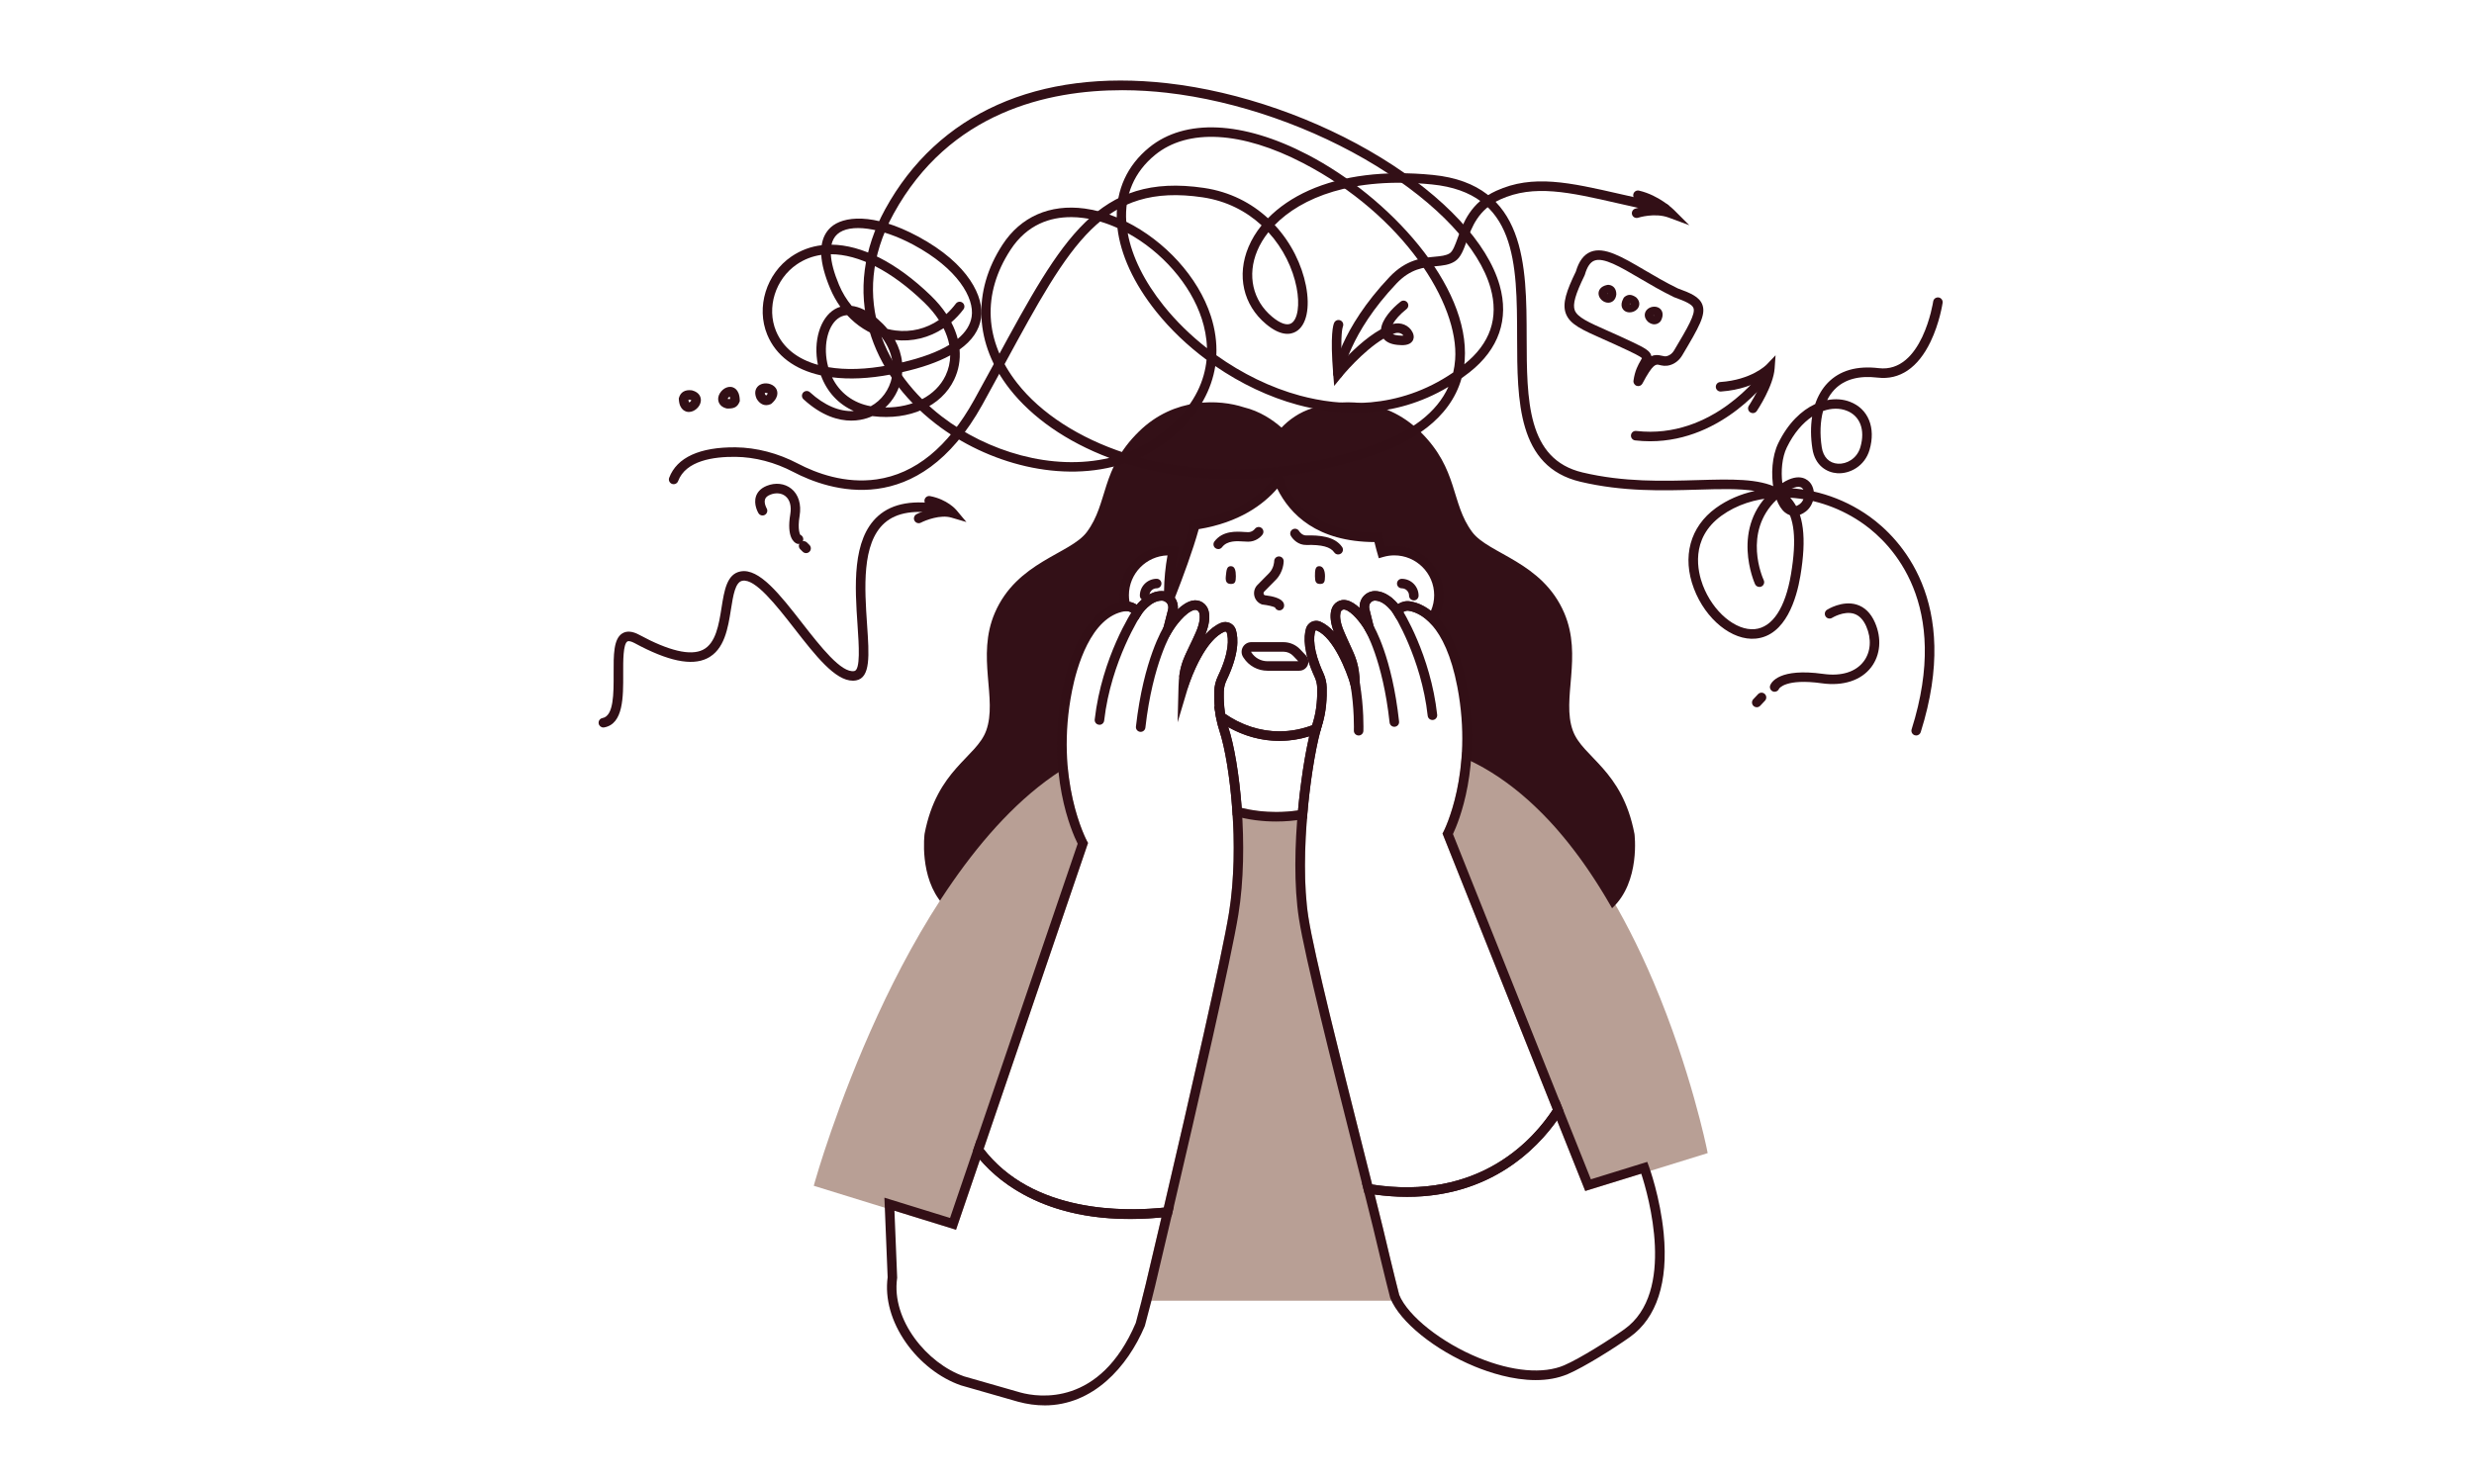<?xml version="1.0" encoding="UTF-8"?> <svg xmlns="http://www.w3.org/2000/svg" id="_ëîé_1" data-name="‘ëîé_1" viewBox="0 0 1000 600"><defs><style> .cls-1 { fill: #b89f95; } .cls-2 { fill: #331017; } .cls-3 { fill: #320f16; } </style></defs><g><g><path class="cls-1" d="M585.19,337.12l44.61,111.74,12.1,30.31h0l14.61-4.52,8.13-2.51h0l23.39-7.24s-25.35-126.24-95.35-158.02c-1.47,18.85-7.48,30.24-7.48,30.24Z"></path><path class="cls-1" d="M640.77,481.53l-57.69-144.52.41-.78c.06-.11,5.85-11.32,7.27-29.5l.21-2.74,2.5,1.13c20.27,9.2,49.72,32.62,74.9,91.93,14.99,35.31,21.48,67.15,21.54,67.47l.34,1.7-49.49,15.31ZM587.29,337.2l55.73,139.6,42.75-13.22c-1.55-7.01-8.09-34.76-20.97-65.09-13.31-31.33-36.25-71.78-70.46-88.7-1.55,14.85-5.72,24.61-7.05,27.41Z"></path></g><g><path class="cls-1" d="M560.01,509.04c-1.45-6.4-3.95-16.48-6.94-28.41-9.28-37-23.35-91.77-26.11-109.4-1.95-12.48-1.71-27.83-.5-41.9-3.37.59-6.93.91-10.62.91-5.63,0-10.97-.74-15.76-2.05.89,13.22.73,28-1.43,41.27-3,18.47-17.22,80.15-26.69,120.58-2.97,12.67-5.47,23.26-7.01,29.77-.19.82-.56,2.3-1.03,4.17h99.78c-.37-1.47-2.9-11.45-3.69-14.92Z"></path><path class="cls-1" d="M566.17,525.89h-104.72l.61-2.39c.47-1.86.83-3.33,1.02-4.14,1.54-6.51,4.04-17.09,7.01-29.76,10.57-45.13,23.77-102.66,26.66-120.45,2.43-14.96,2.11-30.46,1.41-40.83l-.18-2.7,2.61.71c4.8,1.32,9.93,1.98,15.25,1.98,3.48,0,6.94-.29,10.29-.88l2.46-.43-.21,2.49c-.97,11.27-1.67,27.61.49,41.44,2.36,15.09,13.22,58.21,21.95,92.86,1.44,5.71,2.83,11.21,4.12,16.38,2.55,10.15,5.36,21.47,6.95,28.45h0c.74,3.24,3,12.21,3.68,14.88l.61,2.4ZM466.38,522.04h94.85c-.96-3.79-2.51-9.97-3.1-12.57-1.58-6.95-4.39-18.24-6.93-28.37-1.29-5.16-2.68-10.67-4.12-16.37-8.75-34.72-19.64-77.94-22.02-93.2-2.07-13.24-1.59-28.6-.72-39.93-2.79.37-5.64.56-8.5.56-4.72,0-9.31-.5-13.68-1.47.58,10.46.68,24.98-1.61,39.08-2.91,17.9-16.13,75.52-26.71,120.71-2.97,12.67-5.47,23.26-7.01,29.77-.1.43-.25,1.05-.44,1.8Z"></path></g></g><path class="cls-2" d="M660.65,337.12c-5-26.12-20.89-30.77-24.89-41.69-4.69-12.83,4.03-30.02-3.48-47.58-8.9-20.8-30.54-23.8-37.2-32.73-8.8-11.79-5.42-25.29-21.04-40.62-14.76-14.48-33.64-12.94-43.13-9.59-5.8,1.68-10.08,5-12.92,7.98-3.54-3.13-8.71-6.64-15.25-8.23-9.7-3.17-28.02-4.29-42.41,9.84-15.62,15.33-12.24,28.83-21.04,40.62-6.67,8.93-28.3,11.94-37.2,32.73-7.52,17.56,1.21,34.75-3.48,47.58-4,10.92-19.89,15.57-24.89,41.69,0,0-2.34,17.66,7.47,28.57,2.91-4.53,5.95-8.97,9.11-13.27.01-.01.02-.03.03-.04,1.24-1.69,2.5-3.35,3.77-4.99.04-.06.09-.11.13-.17,1.25-1.61,2.52-3.19,3.81-4.75.07-.08.14-.16.2-.25,1.28-1.54,2.57-3.05,3.88-4.54.08-.09.16-.18.24-.27,1.31-1.47,2.63-2.92,3.97-4.33.09-.09.18-.18.26-.28.62-.65,1.24-1.29,1.86-1.92.06-.06.12-.12.17-.18.68-.68,1.36-1.36,2.04-2.02.08-.08.17-.16.25-.25.61-.59,1.22-1.17,1.83-1.75.1-.1.21-.19.31-.29.68-.64,1.37-1.27,2.07-1.89.07-.06.14-.12.21-.19.62-.55,1.24-1.1,1.87-1.64.13-.12.27-.23.41-.35.7-.59,1.4-1.18,2.1-1.75.03-.02.06-.05.09-.07.66-.54,1.33-1.07,2.01-1.59.15-.12.31-.24.46-.36,1.41-1.09,2.83-2.13,4.27-3.14.17-.12.33-.23.5-.35.65-.45,1.3-.89,1.95-1.32.08-.05.15-.1.23-.15.24-.16.48-.3.72-.46-1.11-9.54-1.12-21.19,1.52-34.4,5.45-27.27,17.1-32.63,22.99-33.54.18-.03.36-.04.54-.05-.37-1.45-.59-2.95-.59-4.52,0-9.96,8.07-18.03,18.03-18.03.61,0,1.22.03,1.82.09-1.16,5.42-1.82,11.5-1.82,17.94,0,.43.01.86.02,1.28-.09-.07-.18-.12-.28-.19.17.11.33.23.48.36,3.2-8.14,7.98-20.83,10.34-29.88,18.08-2.66,28.15-10.79,33.72-18.36,4.42,10.95,15,23.77,40.36,23.37,1.21,5.03,1.15,4.62,1.57,6.09,1.57-.45,3.23-.7,4.95-.7,9.96,0,18.03,8.07,18.03,18.03,0,3.45-.99,6.66-2.66,9.4,4.49,4.4,9.14,12.49,11.98,27.24,2.14,11.13,2.4,21.12,1.74,29.59,0,0,0,0,.01,0,1.04.47,2.06.96,3.08,1.47.25.13.5.26.75.39.77.4,1.54.8,2.3,1.22.34.19.68.38,1.02.58.7.4,1.39.8,2.07,1.22.31.19.63.38.94.57.93.58,1.86,1.17,2.78,1.79.07.05.15.1.22.15.91.61,1.81,1.24,2.7,1.89.31.23.62.46.94.69.63.47,1.26.94,1.88,1.42.33.26.66.51.99.77.65.52,1.3,1.05,1.95,1.58.26.21.52.42.77.64.87.73,1.72,1.48,2.57,2.23.27.24.53.49.8.73.6.55,1.2,1.1,1.79,1.66.33.31.66.63.99.95.54.52,1.07,1.05,1.61,1.58.32.32.63.63.95.95.67.69,1.34,1.38,2,2.08.28.3.57.61.85.91.63.69,1.26,1.38,1.89,2.08.33.37.65.74.97,1.11.46.53.92,1.07,1.38,1.61.34.4.67.8,1.01,1.2.46.55.91,1.11,1.37,1.67.3.38.61.75.91,1.13.69.87,1.37,1.74,2.04,2.63.32.42.63.84.95,1.26.4.54.8,1.07,1.2,1.61.34.47.69.95,1.03,1.42.36.51.72,1.01,1.08,1.52.34.48.68.96,1.01,1.45.38.56.76,1.12,1.14,1.68.54.8,1.08,1.61,1.61,2.43.34.53.69,1.05,1.03,1.58.35.54.69,1.09,1.03,1.63.29.46.58.93.87,1.4.35.56.69,1.12,1.04,1.69.27.45.55.91.82,1.36.88,1.47,1.74,2.95,2.59,4.43,11.61-10.69,9.04-30.15,9.04-30.15Z"></path><g><path class="cls-3" d="M459.87,250.67l-1.67-2.14c-.75-.97-1.91-1.51-3.11-1.44l-1.57.09-.39-1.53c-.43-1.68-.65-3.36-.65-5,0-11.67,10.1-21.05,21.97-19.85l2.14.21-.45,2.11c-1.18,5.49-1.78,11.39-1.78,17.54,0,.29,0,.57,0,.85l.06,4.45-3.17-2.51c-.36-.29-.97-.64-1.74-.61-4.51.07-8.13,5.5-8.17,5.56l-1.47,2.29ZM456.56,243.34c1.04.18,2.03.58,2.91,1.17,1.84-2.15,5.41-5.46,9.98-5.53.36,0,.71.02,1.06.07.08-5.03.55-9.89,1.4-14.5-8.65.27-15.6,7.39-15.6,16.1,0,.88.08,1.78.24,2.69Z"></path><path class="cls-3" d="M517.13,299.54c-8.72,0-17.3-2.84-24.81-8.21l-.64-.46-.14-.77c-.74-4.17-.81-8.1-.73-10.67.06-2.1.57-4.15,1.5-6.09,4.72-9.83,4.25-15.24,3.55-17.59-.06-.2-.2-.3-.31-.36-.18-.08-.38-.09-.57-.01-6.95,2.9-11.98,14.77-13.82,19.75l-1.37,3.7-2.07-3.35c-.24-.39-.48-.79-.71-1.19l-.39-.67.09-.66c.63-4.61,2.04-7.52,3.99-11.56.79-1.65,1.7-3.51,2.69-5.79,1.73-3.98,1.71-6.37,1.39-7.68-.25-1-1.12-1.54-2.08-1.31-3.51.86-7.74,6.72-8.94,8.71l-6.75,11.13,5.14-20.04c.26-1.03.03-2.08-.61-2.74-.04-.02-.11-.08-.17-.13l-1-.89.49-1.25c3.42-8.69,7.98-20.89,10.27-29.66l.32-1.23,1.26-.19c14.51-2.13,25.43-8.05,32.45-17.6l2.04-2.78,1.29,3.2c7.55,18.7,25.13,22.37,38.54,22.16l1.54-.02.36,1.5c.58,2.4.86,3.55,1.05,4.25,1.2-.22,2.41-.34,3.6-.34,11,0,19.96,8.95,19.96,19.96,0,3.66-1.02,7.26-2.95,10.4l-1.26,2.06-1.72-1.69c-3.18-3.12-6.23-4.16-8.22-4.48-1.13-.18-2.29.32-3.02,1.3l-1.69,2.26-1.49-2.39s-1.45-2.29-3.64-3.86l-.33-.24c-1.17-.77-2.33-1.17-3.44-1.19-.65,0-1.27.26-1.74.77-.58.62-.79,1.62-.55,2.61l4.96,20.09-6.72-11.52c-1.65-2.83-5.33-7.59-8.17-8.31-.36-.09-.71-.04-1,.14-.35.21-.61.59-.72,1.06-.3,1.26-.32,3.56,1.28,7.38.92,2.2,1.76,4,2.49,5.58,2.3,4.95,3.82,8.22,4,15.54l.37,15-4.14-14.42c-1.45-5.06-6.74-18.85-13.66-21.85-.14-.06-.27-.03-.34,0-.08.04-.19.12-.24.29-.65,2.26-1.08,7.45,3.27,16.91.86,1.87,1.33,3.84,1.38,5.86.11,3.94-.12,9.79-1.88,15.28-.19.59-.38,1.25-.58,1.96l-.25.91-.88.36c-5.02,2.04-10.25,3.08-15.54,3.08ZM495.21,288.65c6.7,4.61,14.26,7.04,21.93,7.04,4.49,0,8.93-.83,13.22-2.46.12-.42.24-.82.36-1.18,1.68-5.23,1.78-11.01,1.7-13.99-.04-1.5-.39-2.97-1.03-4.36-4.63-10.05-4.45-16.2-3.48-19.58.34-1.2,1.18-2.18,2.29-2.71,1.11-.52,2.39-.54,3.52-.06,1.98.86,3.8,2.3,5.42,4.07-1.26-3.37-1.61-6.28-1.04-8.66.35-1.48,1.23-2.71,2.47-3.46,1.18-.72,2.58-.92,3.94-.57,1.8.46,3.54,1.66,5.06,3.09-.11-1.81.49-3.59,1.66-4.85,1.21-1.29,2.91-2.04,4.62-1.99,2.01.03,4.01.75,5.95,2.14l.98.7v.06c.93.79,1.72,1.63,2.32,2.35,1.44-.96,3.18-1.37,4.91-1.09,2.12.34,5.16,1.3,8.38,3.84.86-2,1.31-4.15,1.31-6.33,0-8.88-7.23-16.11-16.11-16.11-1.47,0-2.96.21-4.42.63l-1.85.53-.71-2.49c-.22-.76-.36-1.22-1.05-4.05-23.19-.11-34.14-11.17-39.31-21.63-5.59,6.47-15.32,13.71-31.72,16.41-2.32,8.44-6.4,19.46-9.65,27.75.94,1.31,1.36,2.98,1.18,4.66,1.71-1.6,3.67-2.97,5.72-3.47,3.02-.74,5.97,1.08,6.73,4.13.65,2.62.19,5.84-1.36,9.59,1.89-2.08,4.01-3.78,6.35-4.76,1.19-.5,2.53-.46,3.69.09,1.14.54,1.99,1.53,2.35,2.73,1.05,3.52,1.25,9.91-3.76,20.36-.7,1.45-1.07,2.98-1.12,4.54-.07,2.22-.02,5.54.54,9.1Z"></path></g><g><path class="cls-1" d="M385.21,494.82l10.2-29.92,42.27-123.92s-5.71-10.41-7.74-27.84c-64.1,41.19-98.65,165-98.65,165l53.92,16.68h0Z"></path><path class="cls-1" d="M386.43,497.21l-57.5-17.78.5-1.8c.09-.31,8.87-31.51,25.4-67.34,15.3-33.17,40.57-77.23,74.07-98.76l2.59-1.67.36,3.06c1.96,16.8,7.46,27.03,7.52,27.14l.41.74-.27.8-53.08,155.61ZM333.67,476.86l50.33,15.57,51.61-151.29c-1.27-2.57-5.2-11.29-7.16-24.68-18.02,12.39-44.04,38.9-70.11,95.44-14.14,30.66-22.56,57.86-24.66,64.97Z"></path></g><path class="cls-3" d="M498.17,193.77c-15.8,0-30.45-2.35-43.43-6.46-25.5,8.51-55.82.02-76.45-15.92-13.44-10.38-22.73-23.42-26.89-37.7-4.65-16.01-2.44-32.98,6.39-49.09,21.27-38.77,61.8-56.86,114.11-50.94,29.06,3.29,60.54,14.27,86.37,30.13,25.59,15.71,43.05,34.51,47.89,51.56,3.89,13.69-.33,25.86-12.2,35.19-1.06.83-2.12,1.63-3.19,2.39-4.73,16.87-20.89,25.93-34.49,30.67-20.33,7.08-39.98,10.17-58.11,10.18ZM460.7,184.97c2.36.65,4.77,1.23,7.21,1.75,27.49,5.85,57.62,3.51,87.11-6.76,15.63-5.44,25.82-13.34,30.43-23.55-22.35,13.34-45.08,11.55-60.98,7.25-11.49-3.11-22.93-8.56-33.25-15.66-1.5,9.56-6.41,18.51-14.56,26.22h0c-4.88,4.61-10.25,8.16-15.95,10.76ZM453.48,36.47c-29.81,0-69.69,8.77-92.31,50-19,34.61-2.4,65,19.47,81.89,18.36,14.18,44.7,22.24,67.78,16.77-17.4-6.56-31.32-16.39-40.31-27.87-14.19-18.13-15.24-39.4-2.88-58.36,7.35-11.28,19.13-16.46,33.17-14.59,4.34.58,8.71,1.81,12.99,3.58-.19-11.11,4.16-20.97,13.1-28.26,14.47-11.79,37.81-10.74,64.04,2.9,32.93,17.12,65.69,52.89,63.51,83.1-.04.56-.09,1.11-.16,1.65,10.47-8.36,14.03-18.75,10.59-30.88-4.58-16.14-21.42-34.12-46.2-49.33-25.37-15.58-56.28-26.36-84.79-29.58-5.31-.6-11.4-1.03-17.99-1.03ZM432.82,87.79c-8.06,0-17.54,2.75-24.37,13.22-11.57,17.75-10.62,36.88,2.69,53.88,9.61,12.28,25.13,22.26,43.7,28.32,6.91-2.5,13.41-6.36,19.16-11.8l1.32,1.4-1.32-1.4c9.21-8.71,12.89-17.74,13.7-25.93-7.64-5.68-14.57-12.27-20.33-19.46-9.19-11.49-14.44-23.14-15.7-33.85-4.51-2.03-9.17-3.44-13.79-4.05-1.59-.21-3.3-.35-5.07-.35ZM491.65,143.62c10.41,7.45,22.08,13.16,33.81,16.33,16.08,4.34,39.47,6.01,61.94-9.36.39-1.69.65-3.43.78-5.23,1.63-22.48-20.91-58.34-61.44-79.41-24.8-12.9-46.61-14.11-59.83-3.34-8.4,6.85-12.42,16.18-11.67,27.04,15.49,7.69,29.06,22.25,34.19,38.12,1.73,5.36,2.46,10.68,2.22,15.85ZM455.83,94.26c1.73,9.5,6.7,19.57,14.55,29.36,5.02,6.27,10.96,12.06,17.49,17.16-.12-4.34-.97-8.36-2.09-11.83-4.57-14.17-16.31-27.23-29.94-34.69Z"></path><path class="cls-3" d="M711.15,237.3c-.73,0-1.42-.41-1.75-1.11-.11-.24-10.43-23.13,7.54-38.31-1.18-6.08-.68-13.51,1.84-18.69,3.97-8.14,9.4-13.28,14.92-15.83,1.14-3.34,2.83-6.24,5.06-8.55,4.84-5.01,11.78-7.02,20.64-5.96,17.54,2.08,21.96-26.67,22-26.96.15-1.05,1.13-1.77,2.18-1.63,1.05.15,1.78,1.13,1.63,2.18-.05.33-1.21,8.11-4.88,15.73-5.07,10.55-12.47,15.56-21.39,14.5-7.59-.91-13.45.71-17.41,4.81-1.17,1.21-2.17,2.65-2.98,4.29,3.3-.64,6.48-.39,9.26.69,7.38,2.85,10.46,10.47,7.87,19.41-1.93,6.64-8.02,9.78-13.03,9.46-4.17-.27-9.01-3.01-10.07-9.89-.72-4.63-.74-9.03-.11-13-3.76,2.53-7.38,6.61-10.22,12.44-1.97,4.03-2.42,9.64-1.83,14.42,7.15-4.59,10.53-1.12,11.42.09,2.42,3.32,1.51,8.74-1.91,11.39-2.92,2.25-6,2.39-8.47.38-1.39-1.13-2.51-2.94-3.35-5.14-13.87,13.22-5.59,31.72-5.2,32.56.44.96.02,2.11-.94,2.55-.26.12-.54.18-.81.18ZM721.24,199.39c.64,2.17,1.54,3.89,2.64,4.78.45.37,1.51,1.23,3.69-.45,1.89-1.46,2.22-4.61,1.16-6.07-1.05-1.44-3.6-.96-6.82,1.26-.23.16-.45.31-.66.47ZM736.89,166.17c-1.14,4.28-1.35,9.32-.53,14.67.62,3.99,2.99,6.41,6.52,6.64,3.49.23,7.72-2,9.09-6.69,2.03-6.99-.1-12.64-5.56-14.75-2.79-1.08-6.11-1.08-9.52.13Z"></path><g><path class="cls-3" d="M717.32,279.7c-.23,0-.46-.04-.68-.13-.99-.38-1.49-1.49-1.12-2.48.46-1.21,3.64-7.11,21.46-4.62,7.29,1.02,13.08-.77,16.32-5.04,2.88-3.8,3.27-9.1,1.04-14.19-1.2-2.74-2.89-4.46-5.01-5.11-4.05-1.23-8.72,1.63-8.77,1.66-.9.57-2.09.31-2.66-.59s-.31-2.09.59-2.66c.25-.16,6.16-3.86,11.96-2.1,3.24.99,5.74,3.43,7.41,7.25,2.79,6.38,2.23,13.13-1.5,18.05-4.06,5.35-11.32,7.73-19.92,6.53-14.75-2.07-17.31,2.13-17.32,2.17-.29.77-1.02,1.24-1.8,1.24Z"></path><path class="cls-3" d="M710.09,285.94c-.47,0-.95-.17-1.32-.52-.77-.73-.81-1.95-.08-2.72l1.92-2.04c.73-.77,1.95-.81,2.72-.08.77.73.81,1.95.08,2.72l-1.92,2.04c-.38.4-.89.61-1.4.61Z"></path></g><g><path class="cls-3" d="M322.78,219.93c-.24,0-.49-.05-.73-.14-1.01-.41-4.18-2.49-2.62-11.86.55-3.28-.15-5.89-1.97-7.34-1.59-1.27-3.89-1.48-6.14-.57-1.14.46-1.82,1.07-2.08,1.86-.53,1.58.62,3.6.63,3.62.55.91.25,2.09-.66,2.64-.91.55-2.09.25-2.64-.66-.21-.36-2.06-3.58-.99-6.82.43-1.3,1.53-3.09,4.28-4.21,3.56-1.45,7.3-1.03,9.99,1.13,2.91,2.33,4.13,6.33,3.36,10.98-.96,5.77.27,7.66.28,7.67.98.4,1.46,1.53,1.05,2.51-.3.75-1.02,1.2-1.78,1.2Z"></path><path class="cls-3" d="M325.82,223.63c-.49,0-.98-.19-1.35-.56l-1-.99c-.75-.75-.76-1.97-.01-2.72.75-.76,1.97-.76,2.72-.01l1,.99c.75.75.76,1.97.01,2.72-.38.38-.87.57-1.37.57Z"></path></g><g><path class="cls-3" d="M662.17,156.1c-.2,0-.39-.03-.59-.09-.89-.29-1.44-1.17-1.32-2.09.56-4.1,1.94-6.49,2.86-8.07.21-.36.46-.79.57-1.05-.8-.8-4.35-2.48-5.56-3.05-3.75-1.79-7.04-3.25-9.94-4.54-8.81-3.91-13.67-6.06-15.29-10.49-1.49-4.07.36-9.29,4.07-16.93,1.25-4.25,3.22-6.86,6.01-7.98,5.47-2.18,12.65,2.04,21.74,7.38,4.04,2.37,8.61,5.06,13.46,7.42,5.09,1.84,8.78,3.4,9.95,6.65,1.44,4.03-1.29,8.87-8.18,20.43-1.16,1.94-2.9,3.34-4.91,3.93-1.87.55-3.28.19-4.32-.06-1.36-.34-2.55-.63-6.85,7.52-.34.64-1,1.02-1.7,1.03ZM669.66,143.54c.63,0,1.29.11,2,.28.84.21,1.44.36,2.3.1,1.08-.32,2.03-1.1,2.69-2.2,5.59-9.38,8.71-14.8,7.86-17.16-.54-1.52-3.24-2.75-7.73-4.36-.06-.02-.13-.05-.19-.08-5.01-2.43-9.69-5.18-13.82-7.61-7.86-4.62-14.64-8.61-18.36-7.12-1.65.66-2.89,2.5-3.79,5.63-.03.11-.07.21-.12.31-3.75,7.71-4.87,11.66-3.99,14.07,1.06,2.9,5.64,4.93,13.23,8.29,2.92,1.3,6.23,2.76,10.03,4.58,5.25,2.48,7.1,3.61,7.67,5.44.03.11.06.21.08.31.7-.34,1.4-.48,2.12-.48Z"></path><path class="cls-3" d="M650.05,122.39s-.03,0-.05,0c-1.89-.03-3.69-1.65-3.85-3.48-.13-1.44.73-3.17,3.53-3.72.2-.04.41-.05.61-.02,1.86.23,3,1.61,3.03,3.7,0,.09,0,.18-.01.26-.29,2.41-1.92,3.26-3.25,3.26ZM649.69,118.92c.05.03.1.06.15.07v-.07s-.15,0-.15,0ZM649.43,118.89h0ZM649.62,118.68l.24.03.02-.15c-.09.03-.18.07-.26.12Z"></path><path class="cls-3" d="M658.68,126.29c-.71,0-1.4-.18-1.96-.57-.57-.39-2.29-1.91-.51-5.14.14-.25.32-.46.55-.63,1.39-1.03,2.71-.96,4.44.18.12.08.22.17.32.27,1.52,1.56,1.27,3.37.34,4.47-.78.93-2.01,1.43-3.19,1.43ZM658.8,122.64c-.03.14-.04.29,0,.41l.19-.18-.18-.23Z"></path><path class="cls-3" d="M668.69,131.13c-.8,0-1.64-.31-2.45-.93-.07-.05-.14-.11-.2-.17-1.73-1.74-1.36-3.57-.52-4.61,1.19-1.47,3.58-1.88,5.12-.88,1.21.79,2.04,2.53.74,5.07-.09.18-.21.35-.36.49-.68.68-1.48,1.02-2.33,1.02ZM668.49,127.59l.11.11c.03-.09.06-.18.06-.28l-.17.17ZM668.44,127.32c-.06.02-.11.04-.14.07l.05.05.09-.12ZM668.62,127.15h0Z"></path></g><g><path class="cls-3" d="M309.68,163.8c-1.47,0-2.8-.86-3.79-2.5l-.12-.23c-1.2-2.8-.06-4.68,1.41-5.5,2.04-1.14,5.08-.52,6.38,1.32.49.69,1.82,3.18-1.62,6.22l-.23.2-.28.12c-.59.25-1.17.38-1.73.38ZM309.25,159.42c.21.32.36.46.43.51.45-.45.61-.75.66-.88-.27-.2-.94-.29-1.23-.16,0,.1.04.28.14.54Z"></path><path class="cls-3" d="M294.54,165.18c-.21,0-.42,0-.65-.02l-.41-.07c-2.75-.77-3.41-2.87-3.14-4.45.37-2.14,2.6-4.39,5.01-4.22.83.06,3.54.63,3.67,5.36v.43s-.16.39-.16.39c-.68,1.57-1.68,2.57-4.32,2.57ZM294.33,161.33c.39.01.65,0,.8-.03-.05-.5-.14-.8-.21-.97-.31.17-.7.61-.78.91.04.02.1.05.19.08Z"></path><path class="cls-3" d="M278.45,166.56c-.06,0-.12,0-.18,0-.85-.04-3.63-.54-3.88-5.12l-.02-.31.08-.3c.6-2.25,2.46-3.36,5.09-3.03l.26.05c2.94.78,3.71,2.84,3.45,4.51-.35,2.24-2.61,4.2-4.8,4.2ZM278.26,161.63c.07.63.21.94.29,1.07.32-.09.8-.56.89-.87-.08-.06-.24-.14-.51-.22-.38-.04-.58,0-.67.03Z"></path></g><path class="cls-3" d="M344.09,170.06c-5.11,0-11.88-1.82-19.31-8.63-.78-.72-.84-1.93-.12-2.72.72-.78,1.94-.84,2.72-.12,5.82,5.33,11.98,7.93,17.75,7.6-6.21-2.73-10.87-7.74-13.31-14.42-10.57-2.34-18.17-7.94-21.69-16.43-4.6-11.11-.39-24.72,9.8-31.65,3.7-2.51,7.8-4.02,12.19-4.55.45-3,1.69-5.43,3.72-7.27,4.85-4.4,16.99-6.07,35.22,3.74,20.84,11.2,26.76,24.78,25.49,33-.75,4.89-3.66,9.13-8.69,12.71.36,4.2-.35,8.33-2.2,12.2-5.14,10.77-18.03,16.55-32.83,14.75-.08-.01-.16-.02-.24-.03-.68.31-1.38.59-2.1.82-1.62.53-3.79,1-6.4,1ZM357.84,164.75c11.14.05,20.45-4.72,24.35-12.88,1.24-2.6,1.86-5.36,1.89-8.19-5,2.73-11.47,5-19.4,6.79-.07.92-.19,1.83-.38,2.75-.91,4.55-3.22,8.57-6.47,11.55ZM336.33,152.55c3.02,6.25,8.55,10.44,15.64,11.7,4.35-2.36,7.54-6.68,8.57-11.81.08-.39.14-.77.19-1.16-.22.04-.44.09-.67.13-8.79,1.67-16.79,2.02-23.74,1.14ZM334.79,148.45c6.97,1.19,15.27.95,24.55-.81.5-.1,1-.19,1.49-.29-.31-3.82-1.82-7.57-4.4-10.99-5.32-1.63-10.12-4.71-14.02-8.93-1.04.06-2.07.34-3.06.92-4.48,2.64-6.62,10.57-4.97,18.46.12.56.25,1.11.4,1.65ZM331.96,103.05c-3.57.52-6.88,1.79-9.87,3.83-8.71,5.93-12.33,17.53-8.41,26.99,2.79,6.73,8.68,11.35,16.93,13.64-1.97-9.56.89-19.01,6.8-22.49.61-.36,1.37-.72,2.26-.99-1.61-2.25-3-4.74-4.13-7.44-2.17-5.19-3.37-9.71-3.59-13.55ZM361.74,137.46c1.59,2.89,2.56,5.95,2.89,9.06,8.02-1.87,14.41-4.25,19.07-7.09-.42-2.24-1.2-4.49-2.3-6.73-5.82,3.85-12.68,5.58-19.65,4.76ZM384.52,130.34c1.16,2.21,2.02,4.44,2.6,6.67,3.22-2.68,5.12-5.68,5.63-8.99,1.16-7.54-5.66-19.43-23.51-29.03-13.14-7.06-25.81-8.82-30.82-4.28-1.16,1.05-1.94,2.47-2.33,4.21,12.2.12,26.28,7.18,40.15,20.59,2.48,2.4,4.58,4.9,6.29,7.47,1.37-1.25,2.65-2.66,3.83-4.22.64-.85,1.85-1.02,2.69-.38.85.64,1.02,1.85.38,2.69-1.48,1.96-3.13,3.72-4.92,5.25ZM358.69,132.99c1.08.28,2.17.49,3.29.63,6.3.79,12.37-.72,17.52-4.23-1.58-2.43-3.56-4.81-5.93-7.1-13.24-12.8-26.51-19.5-37.75-19.5.17,3.37,1.27,7.51,3.29,12.33,1.34,3.2,3.09,6.08,5.16,8.55,2.87.35,6.4,1.79,10.51,5.33,1.46,1.26,2.77,2.59,3.92,3.98Z"></path><path class="cls-3" d="M525.18,271.19h-12.85c-3.92,0-7.54-1.96-9.68-5.26l-.16-.25c-.78-1.2-.84-2.74-.16-4,.69-1.26,2-2.05,3.44-2.05h13.02c2.52,0,4.97,1.05,6.71,2.88l2.35,2.47c1.01,1.07,1.29,2.63.71,3.98-.58,1.35-1.9,2.22-3.37,2.22ZM525.05,267.64h0,0ZM505.76,263.49s-.04,0-.06.03l.16.32c1.43,2.19,3.84,3.5,6.46,3.5h12.44l-2.06-2.17c-1.02-1.07-2.44-1.68-3.92-1.68h-13.02Z"></path><path class="cls-3" d="M499.54,233c0,2.23-.31,3.1-1.97,3.1s-2.32-.88-2.09-3.1c.26-2.49.36-4.09,2.03-4.09s2.03,1.86,2.03,4.09Z"></path><path class="cls-3" d="M535.57,233c0,2.23-.31,3.1-1.97,3.1s-2.09-.87-2.09-3.1.05-4.09,1.72-4.09,2.34,1.86,2.34,4.09Z"></path><path class="cls-3" d="M517.13,246.8c-.82,0-1.51-.51-1.79-1.22-.76-.4-2.96-.92-4.94-1.14l-.26-.03-.24-.1c-1.5-.6-2.59-1.9-2.91-3.49-.32-1.58.16-3.2,1.3-4.35,1.61-1.61,3.5-3.52,4.74-4.81,1.96-2.03,2-4.73,2-4.76,0-1.06.85-1.93,1.92-1.93h0c1.06,0,1.92.86,1.92,1.92,0,.17-.02,4.26-3.08,7.44-1.25,1.3-3.16,3.23-4.79,4.86-.31.31-.29.67-.26.85.03.16.13.42.4.6,7.9.94,7.9,3.41,7.9,4.23,0,1.06-.86,1.92-1.92,1.92ZM515.52,245.68h0,0Z"></path><path class="cls-3" d="M462.65,242.74c-1.06,0-1.92-.86-1.92-1.92,0-3.76,3.06-6.81,6.81-6.81,1.06,0,1.92.86,1.92,1.92s-.86,1.92-1.92,1.92c-1.63,0-2.96,1.33-2.96,2.96,0,1.06-.86,1.92-1.92,1.92Z"></path><path class="cls-3" d="M571.47,242.74c-1.06,0-1.92-.86-1.92-1.92,0-1.63-1.33-2.96-2.96-2.96-1.06,0-1.92-.86-1.92-1.92s.86-1.92,1.92-1.92c3.76,0,6.81,3.06,6.81,6.81,0,1.06-.86,1.92-1.92,1.92Z"></path><path class="cls-3" d="M492.42,222c-.4,0-.81-.13-1.16-.39-.85-.64-1.02-1.85-.38-2.69,3.32-4.41,8.83-4.05,12.12-3.83.57.04,1.09.07,1.52.07,1.69,0,2.64-1.25,2.65-1.26.61-.87,1.81-1.09,2.68-.48.87.61,1.09,1.81.48,2.68-.75,1.08-2.82,2.91-5.81,2.91-.5,0-1.1-.04-1.77-.08-2.83-.19-6.72-.44-8.79,2.31-.38.5-.95.77-1.54.77Z"></path><path class="cls-3" d="M540.89,224.18c-.61,0-1.22-.29-1.59-.84-1.52-2.23-5-3.16-11.25-3-3.29.08-5.47-2.28-6.28-3.69-.53-.92-.21-2.1.72-2.62.92-.52,2.09-.21,2.62.7.03.06,1.1,1.78,2.85,1.76,5.19-.13,11.53.29,14.53,4.68.6.88.37,2.07-.5,2.67-.33.23-.71.33-1.08.33Z"></path><path class="cls-3" d="M774.53,297.36c-.19,0-.39-.03-.58-.09-1.01-.32-1.58-1.4-1.26-2.41,16.01-50.73-8.05-74.8-19.13-82.79-9.09-6.56-19.7-10.21-29.95-10.84.07.08.14.16.22.24,5.23,6.01,6.47,15.97,3.89,31.36-1.5,8.96-5.84,24.17-18.02,25.37-9.53.94-20.28-7.75-25.01-20.21-4.88-12.85-1.56-25.03,8.87-32.59,4.6-3.34,9.95-5.63,15.69-6.9-6.24-1.02-14.07-.79-22.94-.53-14.21.42-30.31.89-47.54-3.2-25.44-6.03-25.5-32.64-25.55-58.37-.06-30.03-.12-58.39-34.43-61.83-32.24-3.23-52.86,5.44-63.55,16.41,6.72,7.23,10.96,16.07,12.62,24.49,1.76,8.96.24,16.07-3.97,18.56-2.28,1.35-6.25,1.93-12.16-3.01-9.22-7.69-11.93-19.64-7.08-31.17,1.29-3.07,3.07-6,5.29-8.74-6.14-5.66-14.13-9.9-23.9-11.34-40.11-5.9-53.35,18.46-79.74,66.99-2.92,5.38-5.95,10.94-9.2,16.81-26.08,47.08-62.11,34.75-76.39,27.27-7.47-3.92-15.57-6.04-23.42-6.13-8.87-.1-20.08,1.52-23.2,9.81-.37.99-1.48,1.5-2.48,1.12-.99-.37-1.5-1.48-1.12-2.48,3.1-8.21,12.36-12.43,26.85-12.3,8.45.1,17.15,2.37,25.16,6.57,7.48,3.92,19.07,8.21,31.83,6.39,15.58-2.23,28.84-13.03,39.41-32.11,3.25-5.86,6.26-11.41,9.19-16.78,26.38-48.52,40.91-75.25,83.68-68.96,10.59,1.56,19.25,6.15,25.9,12.27,4.36-4.47,9.95-8.3,16.51-11.24,13.49-6.04,30.83-8.21,50.17-6.27,37.77,3.79,37.83,36.65,37.89,65.65.05,25.36.1,49.31,22.59,54.64,16.74,3.97,32.58,3.5,46.54,3.09,13.43-.39,24.64-.72,32.29,3.22,12.57-.44,26.05,3.49,37.31,11.61,11.76,8.48,37.31,33.94,20.55,87.07-.26.82-1.02,1.35-1.83,1.35ZM717.52,201.21c-8.03.46-15.59,2.88-21.7,7.3-12.88,9.34-9.56,22.77-7.53,28.11,4.06,10.71,13.3,18.5,21.03,17.74,7.13-.7,12.32-8.58,14.6-22.18,2.38-14.16,1.43-23.12-2.99-28.19-.97-1.11-2.1-2.03-3.4-2.79ZM512.69,93.88c-1.95,2.45-3.44,4.98-4.49,7.47-4.17,9.92-1.87,20.16,6,26.72,3.26,2.73,6.01,3.67,7.73,2.65,2.64-1.57,3.53-7.53,2.15-14.51-1.51-7.67-5.34-15.71-11.4-22.33Z"></path><g><path class="cls-3" d="M371.34,211.54c-.69,0-1.37-.38-1.71-1.04-.49-.94-.12-2.1.82-2.6.22-.12,3.72-1.91,8-2.6-.95-.38-2.02-.72-3.23-.95-1.04-.2-1.73-1.21-1.52-2.25.2-1.04,1.21-1.73,2.25-1.52,6.95,1.34,10.44,5.43,10.59,5.61l4.09,4.88-6.11-1.8c-4.37-1.29-10.36,1.04-12.3,2.05-.28.15-.59.22-.89.22Z"></path><path class="cls-3" d="M243.88,294.13c-.91,0-1.72-.65-1.89-1.57-.2-1.04.49-2.05,1.54-2.24,4.57-.85,4.53-9.93,4.5-17.95-.03-7.59-.06-14.15,3.58-16.32,1.77-1.06,4.05-.86,6.76.61,12.04,6.52,20.7,8.56,25.73,6.08,5.26-2.6,6.48-10.27,7.55-17.03,1.11-7.02,2.16-13.65,7.7-14.68,7.52-1.4,15.94,9.4,24.86,20.85,7.46,9.56,15.91,20.39,21.12,19.43,2.52-.47,1.84-10.44,1.3-18.46-1.06-15.49-2.37-34.77,8.34-44.26,5.83-5.17,14.62-6.68,26.12-4.48,1.04.2,1.73,1.21,1.53,2.25-.2,1.04-1.21,1.73-2.25,1.53-10.27-1.96-17.95-.76-22.84,3.58-9.29,8.24-8.05,26.47-7.05,41.12.85,12.42,1.46,21.4-4.43,22.5-.44.08-.89.12-1.34.12-7.17,0-15.13-10.2-23.52-20.97-7.46-9.56-15.92-20.4-21.12-19.43-2.86.54-3.71,5.86-4.6,11.5-1.22,7.69-2.6,16.4-9.65,19.88-6.3,3.11-15.88,1.1-29.27-6.15-1.37-.74-2.45-.99-2.95-.69-1.75,1.05-1.72,7.96-1.7,13.01.04,9.52.08,20.3-7.64,21.74-.12.02-.24.03-.36.03Z"></path></g><g><path class="cls-3" d="M666.99,178.41c-1.97,0-3.99-.11-6.05-.35-1.06-.12-1.81-1.08-1.69-2.13.12-1.06,1.07-1.82,2.13-1.69,31.05,3.56,50.55-23.57,50.74-23.84.61-.87,1.81-1.08,2.68-.47.87.61,1.08,1.81.47,2.68-.19.28-18.48,25.8-48.28,25.8Z"></path><path class="cls-3" d="M708.5,167.03c-.37,0-.74-.11-1.07-.33-.88-.59-1.12-1.79-.53-2.67.05-.07,3.57-5.37,5.44-10.6-3.46,2.02-8.99,4.33-16.75,4.87-1.06.07-1.98-.73-2.05-1.79-.07-1.06.73-1.98,1.79-2.05,12.69-.88,18.61-6.91,18.67-6.97l3.69-3.85-.38,5.32c-.51,7.15-6.93,16.81-7.21,17.22-.37.55-.98.85-1.6.85Z"></path></g><g><path class="cls-3" d="M540.81,153.01c-.09,0-.18,0-.28-.02-1.05-.15-1.78-1.13-1.63-2.18.1-.71,2.76-17.71,22.75-38.82,6.74-7.12,13.39-7.74,18.24-8.19,2.47-.23,4.59-.43,6.09-1.39,1.26-.81,2.16-3.28,3.2-6.13,2.21-6.08,5.24-14.41,15.62-19.14,14.79-6.75,29.59-3.37,50.07,1.31,5.83,1.33,11.85,2.71,18.56,4.02,1.04.2,1.72,1.21,1.52,2.26-.2,1.04-1.21,1.73-2.26,1.52-6.77-1.32-12.82-2.71-18.68-4.04-19.74-4.51-34.01-7.77-47.61-1.56-8.91,4.07-11.51,11.22-13.6,16.96-1.28,3.51-2.38,6.54-4.74,8.06-2.28,1.47-4.97,1.72-7.81,1.98-4.72.44-10.06.94-15.81,7-19.16,20.23-21.71,36.56-21.74,36.72-.14.96-.96,1.65-1.9,1.65Z"></path><path class="cls-3" d="M539.28,156.03l-.39-4.78c-1.31-16.11,0-20.04.44-20.85.5-.94,1.66-1.3,2.6-.8.91.48,1.27,1.58.85,2.51-.09.25-1.02,3.11-.37,14.24,3.5-3.8,9.53-9.76,15.8-13.25.39-3.91,4.25-8.27,7.92-11.15.84-.66,2.05-.51,2.7.33.66.84.51,2.05-.33,2.7-2.61,2.05-4.49,4.23-5.53,6.02,3.21-.9,6.61.51,8,3.37.86,1.78.33,3-.07,3.57-1.23,1.76-3.86,1.73-6.02,1.51-3.04-.3-4.71-1.36-5.63-2.53-8.54,5.1-16.83,15.25-16.93,15.37l-3.02,3.73ZM562.96,135.07c.7.34,1.64.49,2.29.56.97.1,1.62.09,2.03.05-.71-.97-2.1-1.37-3.43-.93-.29.1-.59.2-.89.32Z"></path><path class="cls-3" d="M682.83,91.07l-8.29-3.08c-5.69-2.12-12.34.02-12.41.04-1.01.33-2.1-.22-2.43-1.23-.33-1.01.22-2.1,1.23-2.43.2-.06,3.09-.99,6.88-1.15-1.78-.97-3.88-1.87-6.18-2.41-1.03-.24-1.68-1.28-1.43-2.31.24-1.03,1.28-1.68,2.31-1.43,8.13,1.91,13.82,7.52,14.06,7.75l6.26,6.25Z"></path></g><g><g><polygon class="cls-3" points="460.92 537.43 460.91 533.59 460.92 533.59 460.92 537.43"></polygon><path class="cls-3" d="M456.66,492.85c-14.64,0-27.66-2.62-38.86-7.84-12.43-5.79-19.87-13.51-23.93-18.97l-.6-.81,42.33-124.1c-2.29-4.58-12.91-28.35-6.02-62.76,5.61-28.07,17.81-34.02,24.58-35.06,1.87-.29,3.77.16,5.32,1.2,1.84-2.15,5.41-5.46,9.98-5.53,1.83-.03,3.56.69,4.85,2.02,1.34,1.38,1.97,3.36,1.76,5.35,1.71-1.6,3.67-2.97,5.72-3.47,3.02-.74,5.97,1.08,6.73,4.13.65,2.62.19,5.85-1.37,9.61,1.89-2.09,4.01-3.8,6.36-4.78,1.19-.5,2.53-.46,3.69.09,1.14.54,1.99,1.53,2.35,2.73,1.05,3.52,1.25,9.91-3.76,20.36-.7,1.45-1.07,2.98-1.12,4.54-.09,3.1.02,9.11,1.84,14.56h0c4.49,13.46,8.52,48.15,4.04,75.65-2.91,17.9-16.13,75.52-26.71,120.71l-.31,1.32-1.35.15c-5.35.61-10.53.91-15.52.91ZM397.57,464.55c19.92,25.79,56.52,25.38,72.83,23.71,10.51-44.92,23.49-101.51,26.35-119.12,4.37-26.9.47-60.72-3.9-73.81-1.9-5.71-2.16-11.79-2.03-15.89.06-2.1.57-4.15,1.5-6.09,4.72-9.83,4.25-15.24,3.55-17.59-.06-.2-.2-.3-.31-.36-.18-.08-.38-.09-.57-.01-7.55,3.14-13.28,17.51-14.86,22.79l-4.14,13.87.37-14.47c.2-7.61,1.84-11.01,4.33-16.16.8-1.65,1.7-3.52,2.7-5.81,1.73-3.98,1.71-6.37,1.39-7.68-.25-1-1.12-1.55-2.08-1.31-3.51.86-7.74,6.72-8.94,8.71l-6.75,11.13,5.14-20.04c.26-1.03.03-2.08-.61-2.74-.54-.56-1.28-.88-2.03-.85-4.55.07-8.13,5.51-8.17,5.56l-1.47,2.27-1.66-2.13c-.83-1.07-2.16-1.61-3.46-1.41-13.96,2.16-19.62,23.11-21.4,32.02-7.25,36.23,5.89,60.68,6.02,60.93l.41.74-42.21,123.76Z"></path><path class="cls-3" d="M422.2,568.21c-3.39,0-6.95-.46-10.68-1.47l-23.14-6.63c-8.46-2.93-16.55-9.22-22.19-17.26-5.93-8.45-8.56-17.83-7.4-26.43l-1.31-32.19,26.53,8.2,10.78-31.61,2.18,2.94c20.33,27.36,59.07,26.15,74.78,24.36l2.71-.31-.62,2.66c-2.97,12.67-5.47,23.26-7.01,29.77-.52,2.21-2.33,9.38-4.06,15.78l-.09.25c-6.94,16.38-20.85,31.95-40.48,31.95ZM389.58,556.45l22.97,6.58c7.25,1.96,32.11,5.73,46.53-28.15,1.71-6.33,3.48-13.35,4-15.53,1.43-6.05,3.7-15.63,6.39-27.13-19.93,1.9-37.3-.52-51.67-7.21-10.42-4.86-17.34-11.07-21.7-16.17l-9.67,28.36-24.89-7.7,1.1,27.1-.02.17c-2.4,17.03,12.28,34.56,26.97,39.67Z"></path></g><path class="cls-3" d="M444.4,293.03c-.07,0-.15,0-.22-.01-1.06-.12-1.81-1.07-1.69-2.13,2.88-25.17,15.11-43.83,15.63-44.61.59-.89,1.78-1.13,2.67-.54.89.59,1.13,1.78.54,2.67-.12.18-12.24,18.71-15.02,42.93-.11.98-.94,1.71-1.91,1.71Z"></path><path class="cls-3" d="M461.07,295.9c-.07,0-.15,0-.22-.01-1.06-.12-1.82-1.07-1.7-2.13,3.09-27.25,11-39.94,11.33-40.47.57-.9,1.76-1.16,2.66-.59.9.57,1.16,1.76.59,2.65h0c-.08.12-7.78,12.57-10.76,38.84-.11.98-.94,1.71-1.91,1.71Z"></path></g><g><path class="cls-3" d="M568.73,483.89c-4.99,0-10.31-.43-15.98-1.36l-1.25-.21-.31-1.22c-1.29-5.16-2.68-10.67-4.12-16.37-8.75-34.72-19.64-77.94-22.02-93.2-4.2-26.89,1.54-66.6,5.66-79.47,1.68-5.23,1.78-11.01,1.7-14-.04-1.5-.39-2.97-1.03-4.36-4.63-10.05-4.45-16.2-3.48-19.58.34-1.2,1.18-2.18,2.29-2.71,1.11-.52,2.39-.54,3.52-.06,1.98.86,3.8,2.3,5.42,4.07-1.26-3.37-1.61-6.28-1.04-8.66.35-1.48,1.23-2.71,2.47-3.46,1.18-.72,2.58-.92,3.94-.57,1.8.46,3.54,1.66,5.06,3.09-.11-1.81.49-3.59,1.66-4.85,1.21-1.29,2.91-2.02,4.62-1.99,4.21.07,7.5,3.16,9.25,5.25,1.44-.96,3.18-1.36,4.91-1.08,6.29,1.01,17.62,6.75,22.82,33.78,6.32,32.91-3.35,55.7-5.53,60.28l44.65,111.85-.53.83c-6.93,10.94-25.92,34-62.69,34ZM554.62,478.93c43.27,6.64,65.14-18.25,73.02-30.28l-44.57-111.64.42-.79c.12-.23,12.24-23.83,5.56-58.57-4.93-25.66-15.38-30.03-19.65-30.71-1.13-.18-2.29.32-3.02,1.3l-1.69,2.26-1.49-2.41s-3.3-5.22-7.4-5.28c-.63-.03-1.27.26-1.74.77-.58.62-.79,1.62-.55,2.61l4.96,20.09-6.72-11.52c-1.65-2.83-5.33-7.59-8.17-8.31-.36-.09-.71-.04-1,.14-.35.21-.61.59-.72,1.06-.3,1.26-.32,3.56,1.28,7.38.92,2.2,1.76,4,2.49,5.58,2.3,4.95,3.82,8.22,4,15.54l.37,15-4.14-14.42c-1.45-5.06-6.74-18.85-13.66-21.85-.14-.06-.27-.03-.34,0-.08.04-.19.12-.24.29-.65,2.26-1.08,7.45,3.27,16.91.86,1.87,1.33,3.84,1.38,5.86.11,3.94-.12,9.79-1.88,15.28-4.19,13.06-9.46,52.48-5.52,77.7,2.36,15.09,13.22,58.21,21.95,92.86,1.32,5.25,2.61,10.34,3.81,15.14Z"></path><path class="cls-3" d="M620.75,557.99c-9.42,0-18.75-3.08-24.53-5.45-16.24-6.66-30.33-18.03-34.25-27.66l-.08-.25c-.12-.46-2.9-11.42-3.75-15.16-1.58-6.95-4.39-18.24-6.93-28.37l-.71-2.85,2.89.48c45.1,7.47,67.33-19.12,74.79-30.9l2.02-3.18,12.84,32.16,22.78-7.05.63,1.71c.19.51,4.62,12.66,6.02,27.23,1.89,19.68-2.82,34.15-13.62,41.86-6.21,4.43-18.38,12.1-25.06,14.97-4.12,1.77-8.58,2.46-13.03,2.46ZM565.58,523.55c3.58,8.59,17.05,19.27,32.09,25.43,13.54,5.55,26.15,6.65,34.58,3.02,6.35-2.73,18.42-10.35,24.34-14.57,20.93-14.92,9.65-54.18,6.81-62.9l-22.64,7-11.41-28.57c-8.27,11.67-27.02,30.93-60.63,30.93-4.14,0-8.5-.29-13.1-.93,2.35,9.38,4.81,19.31,6.25,25.65.79,3.47,3.37,13.65,3.69,14.93Z"></path><path class="cls-3" d="M578.99,291.1c-.97,0-1.8-.73-1.91-1.71-2.57-23.32-13.75-41.08-13.87-41.26-.57-.9-.31-2.09.59-2.66.9-.57,2.09-.31,2.66.59.48.75,11.78,18.7,14.45,42.91.12,1.06-.65,2.01-1.7,2.12-.07,0-.14.01-.21.01Z"></path><path class="cls-3" d="M563.59,293.85c-.97,0-1.8-.73-1.91-1.72-2.76-25.36-9.86-37.21-9.93-37.33-.55-.91-.27-2.09.64-2.65.91-.55,2.09-.27,2.65.64.31.51,7.62,12.71,10.47,38.92.12,1.06-.65,2.01-1.7,2.12-.07,0-.14.01-.21.01Z"></path><path class="cls-3" d="M549.16,297.36s-.05,0-.07,0c-1.06-.04-1.89-.93-1.85-1.99,0-.09.29-9.01-1.44-18.82-.19-1.05.51-2.04,1.56-2.23,1.04-.19,2.04.51,2.23,1.56,1.81,10.23,1.51,19.25,1.5,19.63-.04,1.04-.89,1.86-1.92,1.86Z"></path></g><path class="cls-3" d="M515.84,332.15c-5.66,0-11.14-.71-16.27-2.12l-1.32-.36-.09-1.37c-.89-13.19-2.92-25.83-5.31-32.98-.54-1.61-.98-3.37-1.31-5.24l-.83-4.65,3.84,2.75c6.86,4.91,14.67,7.51,22.57,7.51,4.81,0,9.55-.94,14.09-2.78l3.62-1.47-1.04,3.77c-2.19,7.94-4.32,21.4-5.43,34.28l-.13,1.48-1.46.25c-3.56.62-7.24.93-10.95.93ZM501.9,326.66c4.42,1.09,9.1,1.64,13.94,1.64,2.98,0,5.94-.22,8.83-.64,1-10.89,2.7-22.05,4.53-29.94-3.93,1.21-7.97,1.83-12.07,1.83-7.15,0-14.22-1.92-20.68-5.58.02.05.03.1.05.15,2.4,7.18,4.44,19.56,5.4,32.56Z"></path></svg> 